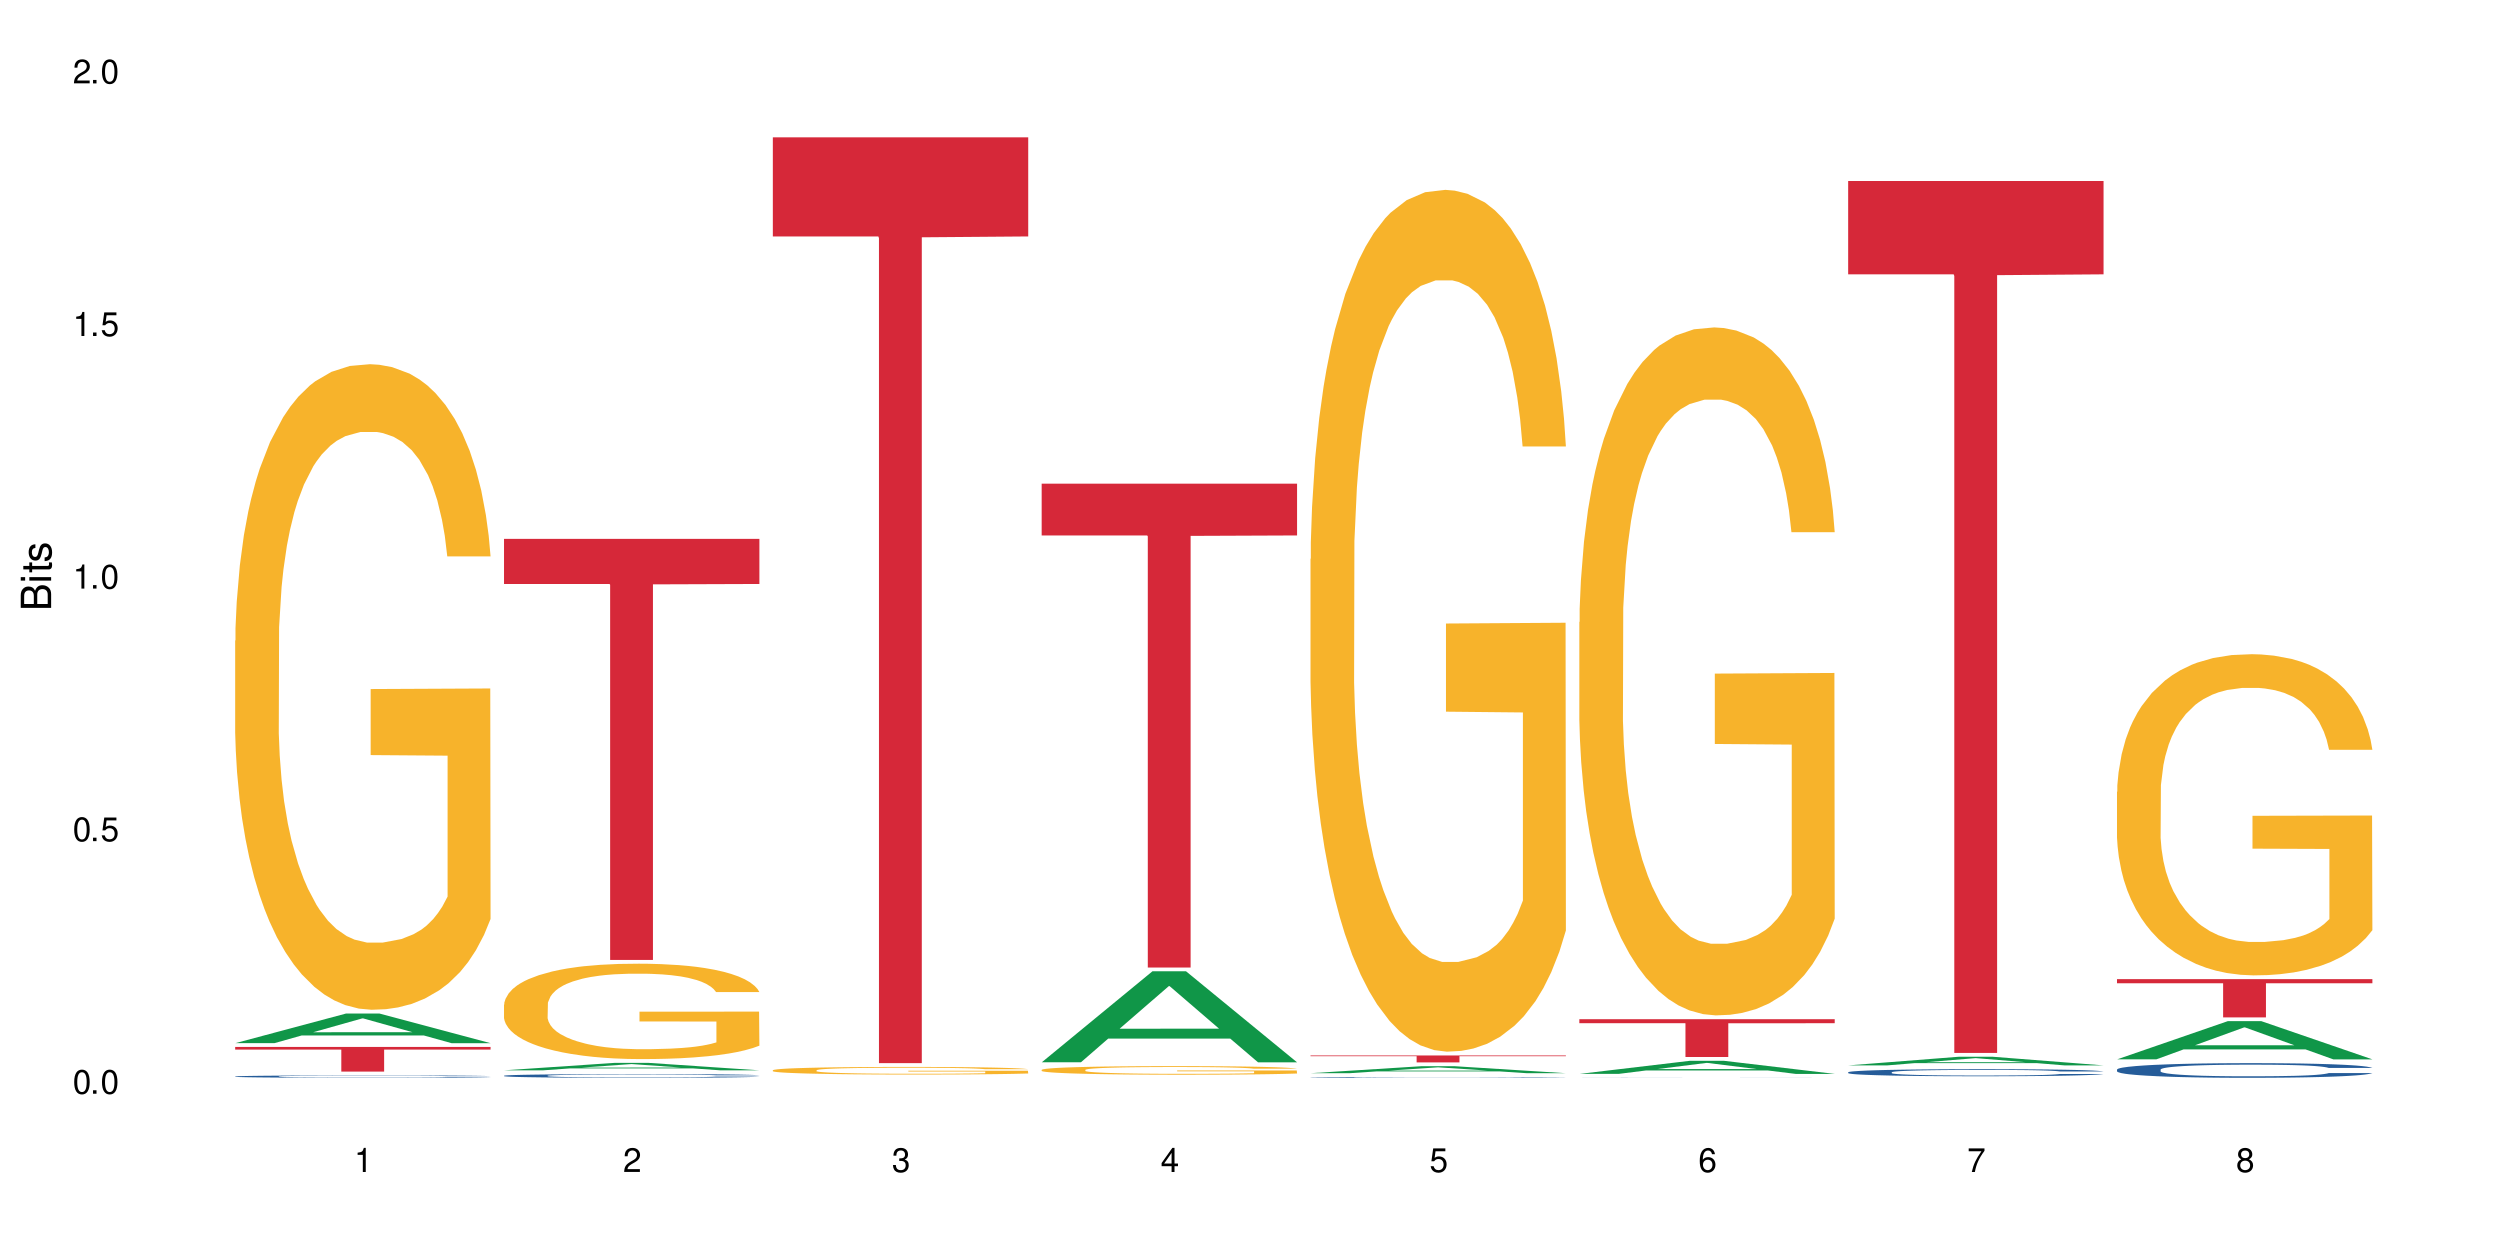 <?xml version="1.0" encoding="UTF-8"?>
<svg xmlns="http://www.w3.org/2000/svg" xmlns:xlink="http://www.w3.org/1999/xlink" width="720" height="360" viewBox="0 0 720 360">
<defs>
<g>
<g id="glyph-0-0">
</g>
<g id="glyph-0-1">
<path d="M 2.641 -6.938 C 2 -6.938 1.422 -6.656 1.078 -6.172 C 0.641 -5.562 0.406 -4.641 0.406 -3.359 C 0.406 -1.016 1.188 0.219 2.641 0.219 C 4.078 0.219 4.859 -1.016 4.859 -3.297 C 4.859 -4.641 4.656 -5.547 4.203 -6.172 C 3.844 -6.656 3.281 -6.938 2.641 -6.938 Z M 2.641 -6.188 C 3.547 -6.188 4 -5.25 4 -3.375 C 4 -1.406 3.562 -0.484 2.625 -0.484 C 1.734 -0.484 1.281 -1.438 1.281 -3.344 C 1.281 -5.25 1.734 -6.188 2.641 -6.188 Z M 2.641 -6.188 "/>
</g>
<g id="glyph-0-2">
<path d="M 1.828 -1 L 0.828 -1 L 0.828 0 L 1.828 0 Z M 1.828 -1 "/>
</g>
<g id="glyph-0-3">
<path d="M 4.562 -6.797 L 1.062 -6.797 L 0.547 -3.094 L 1.328 -3.094 C 1.719 -3.562 2.047 -3.734 2.578 -3.734 C 3.484 -3.734 4.062 -3.109 4.062 -2.094 C 4.062 -1.125 3.484 -0.531 2.578 -0.531 C 1.828 -0.531 1.375 -0.906 1.188 -1.672 L 0.328 -1.672 C 0.453 -1.109 0.547 -0.844 0.75 -0.594 C 1.125 -0.078 1.828 0.219 2.594 0.219 C 3.969 0.219 4.922 -0.781 4.922 -2.219 C 4.922 -3.562 4.031 -4.484 2.719 -4.484 C 2.25 -4.484 1.859 -4.359 1.469 -4.062 L 1.734 -5.969 L 4.562 -5.969 Z M 4.562 -6.797 "/>
</g>
<g id="glyph-0-4">
<path d="M 2.484 -4.938 L 2.484 0 L 3.328 0 L 3.328 -6.938 L 2.766 -6.938 C 2.469 -5.875 2.281 -5.734 0.984 -5.562 L 0.984 -4.938 Z M 2.484 -4.938 "/>
</g>
<g id="glyph-0-5">
<path d="M 4.859 -0.828 L 1.281 -0.828 C 1.359 -1.406 1.672 -1.781 2.5 -2.281 L 3.469 -2.828 C 4.406 -3.344 4.906 -4.062 4.906 -4.906 C 4.906 -5.484 4.672 -6.031 4.266 -6.406 C 3.859 -6.766 3.375 -6.938 2.719 -6.938 C 1.859 -6.938 1.219 -6.625 0.844 -6.031 C 0.609 -5.672 0.5 -5.234 0.484 -4.531 L 1.328 -4.531 C 1.359 -5.016 1.406 -5.281 1.531 -5.516 C 1.75 -5.938 2.188 -6.203 2.703 -6.203 C 3.469 -6.203 4.031 -5.641 4.031 -4.891 C 4.031 -4.344 3.719 -3.859 3.125 -3.516 L 2.234 -3 C 0.812 -2.172 0.406 -1.531 0.328 -0.016 L 4.859 -0.016 Z M 4.859 -0.828 "/>
</g>
<g id="glyph-0-6">
<path d="M 2.125 -3.188 L 2.578 -3.188 C 3.5 -3.188 3.984 -2.766 3.984 -1.922 C 3.984 -1.062 3.469 -0.531 2.594 -0.531 C 1.656 -0.531 1.203 -1 1.156 -2.016 L 0.312 -2.016 C 0.344 -1.453 0.438 -1.094 0.609 -0.781 C 0.953 -0.109 1.625 0.219 2.547 0.219 C 3.953 0.219 4.859 -0.625 4.859 -1.938 C 4.859 -2.828 4.516 -3.297 3.703 -3.594 C 4.344 -3.844 4.656 -4.328 4.656 -5.031 C 4.656 -6.219 3.875 -6.938 2.578 -6.938 C 1.203 -6.938 0.484 -6.172 0.453 -4.703 L 1.297 -4.703 C 1.312 -5.125 1.344 -5.359 1.453 -5.578 C 1.641 -5.969 2.062 -6.203 2.594 -6.203 C 3.344 -6.203 3.797 -5.75 3.797 -5 C 3.797 -4.516 3.609 -4.219 3.25 -4.047 C 3.016 -3.953 2.703 -3.922 2.125 -3.906 Z M 2.125 -3.188 "/>
</g>
<g id="glyph-0-7">
<path d="M 3.141 -1.672 L 3.141 0 L 3.984 0 L 3.984 -1.672 L 4.984 -1.672 L 4.984 -2.438 L 3.984 -2.438 L 3.984 -6.938 L 3.359 -6.938 L 0.266 -2.578 L 0.266 -1.672 Z M 3.141 -2.438 L 1 -2.438 L 3.141 -5.5 Z M 3.141 -2.438 "/>
</g>
<g id="glyph-0-8">
<path d="M 4.781 -5.125 C 4.609 -6.266 3.891 -6.938 2.844 -6.938 C 2.094 -6.938 1.422 -6.578 1.031 -5.953 C 0.594 -5.266 0.406 -4.422 0.406 -3.172 C 0.406 -2 0.578 -1.25 0.984 -0.641 C 1.359 -0.078 1.953 0.219 2.703 0.219 C 3.984 0.219 4.922 -0.75 4.922 -2.094 C 4.922 -3.375 4.062 -4.281 2.844 -4.281 C 2.172 -4.281 1.641 -4.031 1.281 -3.516 C 1.281 -5.234 1.828 -6.188 2.797 -6.188 C 3.391 -6.188 3.797 -5.797 3.938 -5.125 Z M 2.734 -3.531 C 3.547 -3.531 4.062 -2.953 4.062 -2.031 C 4.062 -1.156 3.484 -0.531 2.703 -0.531 C 1.922 -0.531 1.328 -1.188 1.328 -2.078 C 1.328 -2.938 1.906 -3.531 2.734 -3.531 Z M 2.734 -3.531 "/>
</g>
<g id="glyph-0-9">
<path d="M 4.984 -6.797 L 0.438 -6.797 L 0.438 -5.969 L 4.109 -5.969 C 2.5 -3.656 1.828 -2.234 1.328 0 L 2.219 0 C 2.594 -2.172 3.453 -4.047 4.984 -6.094 Z M 4.984 -6.797 "/>
</g>
<g id="glyph-0-10">
<path d="M 3.75 -3.656 C 4.469 -4.094 4.688 -4.438 4.688 -5.078 C 4.688 -6.172 3.844 -6.938 2.641 -6.938 C 1.438 -6.938 0.594 -6.172 0.594 -5.094 C 0.594 -4.438 0.812 -4.094 1.516 -3.656 C 0.734 -3.266 0.359 -2.703 0.359 -1.922 C 0.359 -0.656 1.281 0.219 2.641 0.219 C 3.984 0.219 4.922 -0.656 4.922 -1.922 C 4.922 -2.703 4.531 -3.266 3.75 -3.656 Z M 2.641 -6.188 C 3.359 -6.188 3.812 -5.75 3.812 -5.062 C 3.812 -4.406 3.344 -3.984 2.641 -3.984 C 1.922 -3.984 1.453 -4.406 1.453 -5.078 C 1.453 -5.75 1.922 -6.188 2.641 -6.188 Z M 2.641 -3.266 C 3.484 -3.266 4.062 -2.719 4.062 -1.906 C 4.062 -1.078 3.484 -0.531 2.625 -0.531 C 1.797 -0.531 1.219 -1.094 1.219 -1.906 C 1.219 -2.719 1.781 -3.266 2.641 -3.266 Z M 2.641 -3.266 "/>
</g>
<g id="glyph-1-0">
</g>
<g id="glyph-1-1">
<path d="M 0 -0.953 L 0 -4.891 C 0 -5.719 -0.234 -6.344 -0.734 -6.797 C -1.188 -7.234 -1.812 -7.469 -2.5 -7.469 C -3.547 -7.469 -4.188 -7 -4.625 -5.875 C -4.984 -6.688 -5.625 -7.094 -6.531 -7.094 C -7.172 -7.094 -7.734 -6.859 -8.141 -6.391 C -8.562 -5.922 -8.75 -5.344 -8.75 -4.5 L -8.75 -0.953 Z M -4.984 -2.062 L -7.766 -2.062 L -7.766 -4.219 C -7.766 -4.844 -7.688 -5.203 -7.453 -5.5 C -7.219 -5.812 -6.859 -5.969 -6.375 -5.969 C -5.891 -5.969 -5.531 -5.812 -5.297 -5.5 C -5.062 -5.203 -4.984 -4.844 -4.984 -4.219 Z M -0.984 -2.062 L -4 -2.062 L -4 -4.781 C -4 -5.766 -3.438 -6.359 -2.484 -6.359 C -1.547 -6.359 -0.984 -5.766 -0.984 -4.781 Z M -0.984 -2.062 "/>
</g>
<g id="glyph-1-2">
<path d="M -6.281 -1.797 L -6.281 -0.797 L 0 -0.797 L 0 -1.797 Z M -8.75 -1.797 L -8.75 -0.797 L -7.484 -0.797 L -7.484 -1.797 Z M -8.75 -1.797 "/>
</g>
<g id="glyph-1-3">
<path d="M -6.281 -3.047 L -6.281 -2.016 L -8.016 -2.016 L -8.016 -1.016 L -6.281 -1.016 L -6.281 -0.172 L -5.469 -0.172 L -5.469 -1.016 L -0.719 -1.016 C -0.078 -1.016 0.281 -1.453 0.281 -2.234 C 0.281 -2.5 0.25 -2.719 0.188 -3.047 L -0.641 -3.047 C -0.609 -2.906 -0.594 -2.766 -0.594 -2.562 C -0.594 -2.141 -0.719 -2.016 -1.156 -2.016 L -5.469 -2.016 L -5.469 -3.047 Z M -6.281 -3.047 "/>
</g>
<g id="glyph-1-4">
<path d="M -4.531 -5.25 C -5.766 -5.25 -6.469 -4.422 -6.469 -2.969 C -6.469 -1.516 -5.719 -0.562 -4.547 -0.562 C -3.562 -0.562 -3.094 -1.062 -2.734 -2.562 L -2.516 -3.484 C -2.344 -4.188 -2.094 -4.469 -1.641 -4.469 C -1.047 -4.469 -0.641 -3.875 -0.641 -3 C -0.641 -2.453 -0.797 -2 -1.062 -1.75 C -1.25 -1.594 -1.422 -1.531 -1.875 -1.469 L -1.875 -0.406 C -0.422 -0.453 0.281 -1.266 0.281 -2.922 C 0.281 -4.5 -0.5 -5.516 -1.719 -5.516 C -2.656 -5.516 -3.172 -4.984 -3.469 -3.734 L -3.703 -2.766 C -3.891 -1.953 -4.156 -1.609 -4.594 -1.609 C -5.188 -1.609 -5.547 -2.125 -5.547 -2.938 C -5.547 -3.75 -5.203 -4.172 -4.531 -4.203 Z M -4.531 -5.25 "/>
</g>
</g>
</defs>
<rect x="-72" y="-36" width="864" height="432" fill="rgb(100%, 100%, 100%)" fill-opacity="1"/>
<path fill-rule="nonzero" fill="rgb(6.275%, 58.824%, 28.235%)" fill-opacity="1" d="M 67.73 300.426 L 67.809 300.418 L 99.637 291.902 L 109.301 291.902 L 141.281 300.434 L 130.047 300.434 L 122.031 298.207 L 86.906 298.207 L 79.047 300.426 L 67.73 300.426 L 90.285 297.285 L 118.809 297.277 L 104.586 293.297 L 104.43 293.289 L 104.27 293.312 L 90.207 297.277 L 90.285 297.285 Z M 67.73 300.426 "/>
<path fill-rule="nonzero" fill="rgb(14.51%, 36.078%, 60%)" fill-opacity="1" d="M 67.73 310.016 L 67.82 310.016 L 67.82 310 L 68.09 309.977 L 68.719 309.945 L 69.344 309.926 L 70.961 309.887 L 73.203 309.852 L 75.535 309.824 L 77.238 309.809 L 78.766 309.797 L 82.262 309.773 L 84.504 309.758 L 86.926 309.75 L 89.887 309.738 L 92.039 309.73 L 96.883 309.723 L 100.469 309.719 L 103.25 309.715 L 109.262 309.715 L 112.848 309.719 L 115.449 309.723 L 118.32 309.727 L 120.742 309.73 L 124.957 309.746 L 128.727 309.762 L 130.43 309.773 L 133.121 309.793 L 135.184 309.812 L 136.617 309.828 L 138.234 309.852 L 139.668 309.879 L 140.746 309.914 L 141.281 309.941 L 128.727 309.941 L 128.098 309.914 L 127.379 309.895 L 126.035 309.871 L 124.688 309.852 L 122.805 309.832 L 121.102 309.82 L 118.77 309.809 L 116.707 309.801 L 114.555 309.797 L 112.488 309.793 L 108.543 309.789 L 102.266 309.789 L 98.766 309.793 L 96.883 309.797 L 94.191 309.809 L 92.309 309.816 L 90.066 309.828 L 88.539 309.84 L 86.656 309.855 L 85.312 309.871 L 83.785 309.891 L 82.891 309.906 L 82.082 309.926 L 81.363 309.945 L 80.828 309.969 L 80.469 309.992 L 80.289 310.016 L 80.289 310.113 L 80.469 310.133 L 80.918 310.16 L 82.082 310.199 L 83.785 310.234 L 85.762 310.262 L 87.645 310.277 L 88.719 310.289 L 90.156 310.297 L 92.398 310.312 L 95.629 310.324 L 97.512 310.328 L 100.383 310.332 L 103.34 310.336 L 107.289 310.336 L 110.785 310.332 L 113.117 310.332 L 115.539 310.324 L 118.859 310.316 L 120.922 310.305 L 122.715 310.293 L 124.062 310.281 L 124.957 310.27 L 126.305 310.25 L 127.379 310.23 L 128.188 310.207 L 128.727 310.184 L 141.281 310.184 L 140.746 310.211 L 139.938 310.234 L 139.129 310.254 L 137.875 310.277 L 136.441 310.297 L 134.375 310.316 L 132.672 310.332 L 130.43 310.348 L 128.367 310.359 L 126.125 310.371 L 122.805 310.383 L 120.652 310.391 L 118.32 310.395 L 115.539 310.402 L 112.043 310.406 L 108.273 310.406 L 104.777 310.41 L 101.008 310.406 L 98.227 310.406 L 94.551 310.398 L 89.977 310.387 L 86.656 310.375 L 84.055 310.363 L 81.812 310.352 L 79.301 310.332 L 76.074 310.305 L 74.098 310.285 L 72.754 310.266 L 71.23 310.242 L 70.152 310.219 L 68.898 310.184 L 68 310.141 L 67.73 310.105 Z M 67.73 310.016 "/>
<path fill-rule="nonzero" fill="rgb(96.863%, 70.196%, 16.863%)" fill-opacity="1" d="M 67.73 184.523 L 67.82 184.352 L 67.82 180.957 L 68.18 173.316 L 69.078 162.789 L 70.242 154.129 L 71.5 147.336 L 72.305 143.773 L 73.652 138.68 L 74.816 134.941 L 77.777 127.301 L 81.543 120.168 L 83.609 117.113 L 85.941 114.227 L 89.258 111 L 90.785 109.812 L 95.449 107.094 L 100.738 105.398 L 106.57 104.887 L 109.262 105.059 L 112.938 105.738 L 117.961 107.605 L 120.832 109.305 L 123.074 111 L 125.406 113.207 L 128.277 116.605 L 130.969 120.68 L 133.121 124.754 L 135.273 129.848 L 137.066 135.281 L 138.594 141.227 L 139.938 148.355 L 140.746 154.301 L 141.281 160.242 L 128.816 160.242 L 128.098 154.301 L 127.289 149.715 L 125.945 144.109 L 124.598 140.035 L 123.254 136.809 L 120.742 132.395 L 118.59 129.68 L 115.898 127.301 L 113.297 125.773 L 110.336 124.754 L 108.543 124.414 L 103.789 124.414 L 99.484 125.602 L 96.973 126.961 L 95.18 128.32 L 92.668 130.867 L 91.141 132.906 L 90.246 134.262 L 87.555 139.527 L 85.762 144.281 L 84.773 147.508 L 83.52 152.602 L 82.621 157.188 L 81.633 163.977 L 81.098 169.07 L 80.379 180.617 L 80.289 211.18 L 80.559 217.633 L 81.098 224.594 L 81.812 230.707 L 82.891 237.16 L 83.965 242.086 L 85.852 248.707 L 87.465 253.121 L 88.719 256.008 L 91.141 260.594 L 92.129 262.121 L 94.461 265.176 L 96.883 267.555 L 99.844 269.59 L 102.086 270.609 L 105.672 271.461 L 110.246 271.461 L 115.629 270.441 L 119.039 269.082 L 121.371 267.723 L 122.895 266.535 L 124.777 264.668 L 126.125 262.969 L 127.379 261.102 L 128.906 258.215 L 128.906 217.633 L 106.75 217.465 L 106.75 198.445 L 141.195 198.277 L 141.281 264.668 L 139.398 269.254 L 137.066 273.668 L 134.824 277.062 L 132.492 279.949 L 129.176 283.176 L 126.484 285.215 L 122.355 287.59 L 118.59 289.117 L 114.645 290.137 L 111.145 290.648 L 107.02 290.816 L 103.34 290.477 L 99.395 289.457 L 96.254 288.102 L 93.383 286.402 L 90.516 284.195 L 86.926 280.629 L 84.594 277.742 L 82.172 274.176 L 79.75 269.93 L 77.598 265.348 L 76.164 261.781 L 74.727 257.707 L 73.203 252.613 L 71.766 246.84 L 70.691 241.574 L 69.703 235.633 L 68.988 230.027 L 68.27 222.387 L 67.91 216.273 L 67.73 211.012 Z M 67.73 184.523 "/>
<path fill-rule="nonzero" fill="rgb(83.922%, 15.686%, 22.353%)" fill-opacity="1" d="M 67.73 301.523 L 141.281 301.523 L 141.281 302.281 L 110.629 302.289 L 110.629 308.629 L 98.297 308.629 L 98.297 302.297 L 98.117 302.281 L 67.73 302.281 Z M 67.73 301.523 "/>
<path fill-rule="nonzero" fill="rgb(6.275%, 58.824%, 28.235%)" fill-opacity="1" d="M 145.156 308.25 L 145.234 308.25 L 177.059 306.105 L 186.723 306.105 L 218.707 308.254 L 207.469 308.254 L 199.453 307.691 L 164.328 307.691 L 156.469 308.25 L 145.156 308.25 L 167.707 307.461 L 196.23 307.457 L 182.008 306.457 L 181.852 306.457 L 181.695 306.461 L 167.629 307.457 L 167.707 307.461 Z M 145.156 308.25 "/>
<path fill-rule="nonzero" fill="rgb(14.51%, 36.078%, 60%)" fill-opacity="1" d="M 145.156 309.805 L 145.242 309.805 L 145.242 309.781 L 145.512 309.742 L 146.141 309.695 L 146.77 309.664 L 148.383 309.605 L 150.625 309.551 L 152.957 309.508 L 154.664 309.484 L 156.188 309.465 L 159.684 309.426 L 161.93 309.41 L 164.352 309.391 L 167.309 309.375 L 169.461 309.367 L 174.305 309.352 L 177.895 309.344 L 180.676 309.34 L 186.684 309.34 L 190.273 309.344 L 192.875 309.348 L 195.742 309.355 L 198.164 309.367 L 202.383 309.387 L 206.148 309.414 L 207.852 309.43 L 210.543 309.461 L 212.605 309.488 L 214.043 309.516 L 215.656 309.551 L 217.094 309.594 L 218.168 309.645 L 218.707 309.688 L 206.148 309.688 L 205.52 309.648 L 204.805 309.617 L 203.457 309.578 L 202.113 309.551 L 200.23 309.52 L 198.523 309.504 L 196.191 309.484 L 194.129 309.473 L 191.977 309.465 L 189.914 309.457 L 185.969 309.453 L 179.688 309.453 L 176.191 309.461 L 174.305 309.469 L 171.613 309.48 L 169.73 309.496 L 167.488 309.516 L 165.965 309.531 L 164.082 309.555 L 162.734 309.578 L 161.211 309.609 L 160.312 309.637 L 159.508 309.664 L 158.789 309.695 L 158.25 309.73 L 157.891 309.766 L 157.711 309.801 L 157.711 309.953 L 157.891 309.988 L 158.34 310.027 L 159.508 310.086 L 161.211 310.141 L 163.184 310.18 L 165.066 310.211 L 166.145 310.223 L 167.578 310.238 L 169.82 310.258 L 173.051 310.277 L 174.934 310.285 L 177.805 310.293 L 180.766 310.297 L 184.711 310.297 L 188.211 310.293 L 190.543 310.289 L 192.965 310.281 L 196.281 310.266 L 198.344 310.25 L 200.141 310.23 L 201.484 310.211 L 202.383 310.195 L 203.727 310.164 L 204.805 310.133 L 205.609 310.098 L 206.148 310.066 L 218.707 310.066 L 218.168 310.105 L 217.359 310.141 L 216.555 310.172 L 215.297 310.203 L 213.863 310.234 L 211.801 310.27 L 210.094 310.293 L 207.852 310.316 L 205.789 310.336 L 203.547 310.352 L 200.23 310.371 L 198.074 310.379 L 195.742 310.391 L 192.965 310.398 L 189.465 310.402 L 185.699 310.406 L 182.199 310.41 L 178.434 310.406 L 175.652 310.402 L 171.973 310.395 L 167.398 310.375 L 164.082 310.359 L 161.48 310.34 L 159.238 310.32 L 156.727 310.293 L 153.496 310.25 L 151.523 310.219 L 150.176 310.191 L 148.652 310.152 L 147.574 310.117 L 146.32 310.062 L 145.422 309.992 L 145.156 309.941 Z M 145.156 309.805 "/>
<path fill-rule="nonzero" fill="rgb(96.863%, 70.196%, 16.863%)" fill-opacity="1" d="M 145.156 289.312 L 145.242 289.285 L 145.242 288.785 L 145.602 287.656 L 146.5 286.098 L 147.664 284.82 L 148.922 283.816 L 149.73 283.289 L 151.074 282.535 L 152.242 281.984 L 155.199 280.855 L 158.969 279.801 L 161.031 279.352 L 163.363 278.922 L 166.684 278.445 L 168.207 278.27 L 172.871 277.871 L 178.164 277.617 L 183.992 277.543 L 186.684 277.566 L 190.363 277.668 L 195.387 277.945 L 198.254 278.195 L 200.496 278.445 L 202.828 278.773 L 205.699 279.273 L 208.391 279.875 L 210.543 280.48 L 212.695 281.23 L 214.492 282.035 L 216.016 282.914 L 217.359 283.965 L 218.168 284.844 L 218.707 285.723 L 206.238 285.723 L 205.52 284.844 L 204.715 284.168 L 203.367 283.34 L 202.023 282.738 L 200.676 282.262 L 198.164 281.609 L 196.012 281.207 L 193.32 280.855 L 190.723 280.629 L 187.762 280.48 L 185.969 280.43 L 181.211 280.43 L 176.906 280.605 L 174.395 280.805 L 172.602 281.008 L 170.09 281.383 L 168.566 281.684 L 167.668 281.883 L 164.977 282.66 L 163.184 283.363 L 162.195 283.84 L 160.941 284.594 L 160.043 285.273 L 159.059 286.273 L 158.52 287.027 L 157.801 288.734 L 157.711 293.25 L 157.98 294.203 L 158.52 295.234 L 159.238 296.137 L 160.312 297.09 L 161.391 297.816 L 163.273 298.797 L 164.887 299.449 L 166.145 299.875 L 168.566 300.551 L 169.551 300.777 L 171.883 301.23 L 174.305 301.582 L 177.266 301.883 L 179.508 302.031 L 183.098 302.16 L 187.672 302.16 L 193.055 302.008 L 196.461 301.809 L 198.793 301.605 L 200.32 301.43 L 202.203 301.156 L 203.547 300.902 L 204.805 300.629 L 206.328 300.203 L 206.328 294.203 L 184.172 294.18 L 184.172 291.367 L 218.617 291.344 L 218.707 301.156 L 216.824 301.832 L 214.492 302.484 L 212.25 302.988 L 209.918 303.414 L 206.598 303.891 L 203.906 304.191 L 199.781 304.543 L 196.012 304.77 L 192.066 304.918 L 188.566 304.992 L 184.441 305.02 L 180.766 304.969 L 176.816 304.82 L 173.68 304.617 L 170.809 304.367 L 167.938 304.039 L 164.352 303.512 L 162.016 303.086 L 159.594 302.559 L 157.172 301.934 L 155.02 301.254 L 153.586 300.727 L 152.152 300.125 L 150.625 299.375 L 149.191 298.52 L 148.113 297.742 L 147.129 296.863 L 146.41 296.035 L 145.691 294.906 L 145.332 294.004 L 145.156 293.227 Z M 145.156 289.312 "/>
<path fill-rule="nonzero" fill="rgb(83.922%, 15.686%, 22.353%)" fill-opacity="1" d="M 145.156 155.203 L 218.707 155.203 L 218.707 168.184 L 188.051 168.297 L 188.051 276.457 L 175.719 276.457 L 175.719 168.41 L 175.539 168.184 L 145.156 168.184 Z M 145.156 155.203 "/>
<path fill-rule="nonzero" fill="rgb(96.863%, 70.196%, 16.863%)" fill-opacity="1" d="M 222.578 308.215 L 222.668 308.215 L 222.668 308.176 L 223.027 308.086 L 223.922 307.961 L 225.09 307.859 L 226.344 307.777 L 227.152 307.734 L 228.496 307.676 L 229.664 307.633 L 232.625 307.543 L 236.391 307.457 L 238.453 307.422 L 240.785 307.387 L 244.105 307.348 L 245.629 307.336 L 250.293 307.301 L 255.586 307.281 L 261.418 307.277 L 264.109 307.277 L 267.785 307.285 L 272.809 307.309 L 275.68 307.328 L 277.922 307.348 L 280.254 307.375 L 283.125 307.414 L 285.816 307.461 L 287.969 307.512 L 290.121 307.57 L 291.914 307.637 L 293.438 307.707 L 294.785 307.789 L 295.59 307.859 L 296.129 307.93 L 283.66 307.93 L 282.945 307.859 L 282.137 307.805 L 280.793 307.738 L 279.445 307.691 L 278.102 307.652 L 275.59 307.602 L 273.438 307.57 L 270.746 307.543 L 268.145 307.523 L 265.184 307.512 L 263.391 307.508 L 258.637 307.508 L 254.332 307.52 L 251.82 307.535 L 250.023 307.555 L 247.512 307.582 L 245.988 307.605 L 245.094 307.625 L 242.402 307.684 L 240.605 307.742 L 239.621 307.781 L 238.363 307.84 L 237.469 307.895 L 236.48 307.973 L 235.941 308.035 L 235.227 308.172 L 235.137 308.531 L 235.406 308.605 L 235.941 308.688 L 236.66 308.762 L 237.738 308.836 L 238.812 308.895 L 240.695 308.973 L 242.312 309.027 L 243.566 309.059 L 245.988 309.113 L 246.977 309.133 L 249.309 309.168 L 251.73 309.195 L 254.691 309.219 L 256.934 309.23 L 260.52 309.242 L 265.094 309.242 L 270.477 309.23 L 273.887 309.215 L 276.219 309.199 L 277.742 309.184 L 279.625 309.164 L 280.973 309.141 L 282.227 309.121 L 283.75 309.086 L 283.75 308.605 L 261.598 308.605 L 261.598 308.379 L 296.039 308.379 L 296.129 309.164 L 294.246 309.215 L 291.914 309.27 L 289.672 309.309 L 287.34 309.344 L 284.02 309.379 L 281.328 309.406 L 277.203 309.434 L 273.438 309.449 L 269.488 309.461 L 265.992 309.469 L 261.867 309.473 L 258.188 309.469 L 254.242 309.453 L 251.102 309.438 L 248.23 309.418 L 245.359 309.395 L 241.773 309.352 L 239.441 309.316 L 237.02 309.273 L 234.598 309.223 L 232.445 309.172 L 231.008 309.129 L 229.574 309.078 L 228.051 309.02 L 226.613 308.953 L 225.539 308.891 L 224.551 308.82 L 223.832 308.754 L 223.117 308.664 L 222.758 308.59 L 222.578 308.527 Z M 222.578 308.215 "/>
<path fill-rule="nonzero" fill="rgb(83.922%, 15.686%, 22.353%)" fill-opacity="1" d="M 222.578 39.551 L 296.129 39.551 L 296.129 68.094 L 265.477 68.344 L 265.477 306.188 L 253.141 306.188 L 253.141 68.594 L 252.965 68.094 L 222.578 68.094 Z M 222.578 39.551 "/>
<path fill-rule="nonzero" fill="rgb(6.275%, 58.824%, 28.235%)" fill-opacity="1" d="M 300 305.93 L 300.078 305.906 L 331.906 279.727 L 341.57 279.727 L 373.555 305.953 L 362.316 305.953 L 354.301 299.109 L 319.176 299.109 L 311.316 305.93 L 300 305.93 L 322.555 296.277 L 351.078 296.25 L 336.855 284.012 L 336.699 283.988 L 336.543 284.062 L 322.477 296.25 L 322.555 296.277 Z M 300 305.93 "/>
<path fill-rule="nonzero" fill="rgb(96.863%, 70.196%, 16.863%)" fill-opacity="1" d="M 300 308.102 L 300.09 308.102 L 300.09 308.055 L 300.449 307.953 L 301.348 307.812 L 302.512 307.699 L 303.77 307.609 L 304.574 307.559 L 305.922 307.492 L 307.086 307.441 L 310.047 307.34 L 313.816 307.246 L 315.879 307.207 L 318.211 307.168 L 321.527 307.125 L 323.055 307.109 L 327.719 307.07 L 333.012 307.051 L 338.84 307.043 L 341.531 307.047 L 345.207 307.055 L 350.23 307.078 L 353.102 307.102 L 355.344 307.125 L 357.676 307.152 L 360.547 307.199 L 363.238 307.254 L 365.391 307.309 L 367.543 307.375 L 369.336 307.449 L 370.863 307.527 L 372.207 307.621 L 373.016 307.699 L 373.555 307.781 L 361.086 307.781 L 360.367 307.699 L 359.559 307.641 L 358.215 307.566 L 356.871 307.512 L 355.523 307.469 L 353.012 307.41 L 350.859 307.371 L 348.168 307.34 L 345.566 307.32 L 342.609 307.309 L 340.812 307.301 L 336.059 307.301 L 331.754 307.32 L 329.242 307.336 L 327.449 307.355 L 324.938 307.387 L 323.414 307.414 L 322.516 307.434 L 319.824 307.504 L 318.031 307.566 L 317.043 307.609 L 315.789 307.68 L 314.891 307.738 L 313.902 307.828 L 313.367 307.898 L 312.648 308.051 L 312.559 308.457 L 312.828 308.543 L 313.367 308.637 L 314.082 308.719 L 315.16 308.805 L 316.234 308.867 L 318.121 308.957 L 319.734 309.016 L 320.992 309.055 L 323.414 309.117 L 324.398 309.137 L 326.73 309.176 L 329.152 309.207 L 332.113 309.234 L 334.355 309.25 L 337.941 309.262 L 342.52 309.262 L 347.898 309.246 L 351.309 309.227 L 353.641 309.211 L 355.164 309.195 L 357.047 309.168 L 358.395 309.148 L 359.648 309.121 L 361.176 309.082 L 361.176 308.543 L 339.02 308.543 L 339.02 308.289 L 373.465 308.285 L 373.555 309.168 L 371.668 309.23 L 369.336 309.289 L 367.094 309.336 L 364.762 309.375 L 361.445 309.418 L 358.754 309.441 L 354.629 309.477 L 350.859 309.496 L 346.914 309.508 L 343.414 309.516 L 339.289 309.52 L 335.609 309.512 L 331.664 309.5 L 328.523 309.48 L 325.656 309.461 L 322.785 309.43 L 319.195 309.383 L 316.863 309.344 L 314.441 309.297 L 312.02 309.238 L 309.867 309.18 L 308.434 309.133 L 306.996 309.078 L 305.473 309.008 L 304.039 308.934 L 302.961 308.863 L 301.973 308.781 L 301.258 308.707 L 300.539 308.605 L 300.18 308.527 L 300 308.457 Z M 300 308.102 "/>
<path fill-rule="nonzero" fill="rgb(83.922%, 15.686%, 22.353%)" fill-opacity="1" d="M 300 139.289 L 373.555 139.289 L 373.555 154.207 L 342.898 154.336 L 342.898 278.641 L 330.566 278.641 L 330.566 154.469 L 330.387 154.207 L 300 154.207 Z M 300 139.289 "/>
<path fill-rule="nonzero" fill="rgb(6.275%, 58.824%, 28.235%)" fill-opacity="1" d="M 377.426 309.078 L 377.504 309.078 L 409.328 307.07 L 418.992 307.07 L 450.977 309.082 L 439.738 309.082 L 431.723 308.555 L 396.598 308.555 L 388.738 309.078 L 377.426 309.078 L 399.977 308.336 L 428.504 308.336 L 414.277 307.398 L 414.121 307.395 L 413.965 307.402 L 399.898 308.336 L 399.977 308.336 Z M 377.426 309.078 "/>
<path fill-rule="nonzero" fill="rgb(14.51%, 36.078%, 60%)" fill-opacity="1" d="M 377.426 310.273 L 377.516 310.273 L 377.516 310.266 L 377.781 310.258 L 379.039 310.242 L 380.652 310.227 L 382.895 310.215 L 385.227 310.207 L 386.934 310.199 L 388.457 310.195 L 391.957 310.188 L 394.199 310.184 L 396.621 310.18 L 399.578 310.176 L 401.734 310.172 L 406.574 310.172 L 410.164 310.168 L 422.543 310.168 L 425.145 310.172 L 430.438 310.172 L 434.652 310.18 L 438.418 310.184 L 440.125 310.188 L 442.812 310.195 L 444.879 310.203 L 446.312 310.207 L 447.926 310.215 L 449.363 310.227 L 450.438 310.238 L 450.977 310.246 L 438.418 310.246 L 437.789 310.238 L 437.074 310.23 L 435.727 310.223 L 434.383 310.215 L 432.5 310.207 L 430.793 310.203 L 428.461 310.199 L 426.398 310.199 L 424.246 310.195 L 422.184 310.195 L 418.238 310.191 L 413.664 310.191 L 411.957 310.195 L 406.574 310.195 L 403.887 310.199 L 402 310.203 L 399.758 310.207 L 398.234 310.211 L 396.352 310.215 L 395.004 310.223 L 393.48 310.23 L 392.582 310.234 L 391.777 310.242 L 391.059 310.246 L 390.52 310.254 L 390.16 310.262 L 389.98 310.273 L 389.98 310.305 L 390.16 310.312 L 390.609 310.324 L 391.777 310.336 L 393.48 310.348 L 395.453 310.355 L 397.336 310.363 L 398.414 310.367 L 399.848 310.371 L 402.09 310.375 L 405.32 310.379 L 407.203 310.379 L 410.074 310.383 L 422.812 310.383 L 425.234 310.379 L 428.551 310.375 L 430.613 310.371 L 432.41 310.367 L 433.754 310.363 L 434.652 310.359 L 435.996 310.355 L 437.074 310.348 L 437.879 310.34 L 438.418 310.332 L 450.977 310.332 L 450.438 310.34 L 449.633 310.348 L 448.824 310.355 L 447.566 310.363 L 446.133 310.371 L 444.07 310.379 L 442.367 310.383 L 440.125 310.387 L 438.059 310.391 L 435.816 310.395 L 432.5 310.398 L 430.348 310.402 L 428.016 310.402 L 425.234 310.406 L 421.734 310.406 L 417.969 310.41 L 414.469 310.41 L 410.703 310.406 L 404.242 310.406 L 399.668 310.402 L 396.352 310.398 L 393.75 310.395 L 391.508 310.387 L 388.996 310.383 L 385.766 310.371 L 383.793 310.367 L 382.449 310.359 L 380.922 310.352 L 379.848 310.344 L 378.59 310.332 L 377.695 310.316 L 377.426 310.305 Z M 377.426 310.273 "/>
<path fill-rule="nonzero" fill="rgb(96.863%, 70.196%, 16.863%)" fill-opacity="1" d="M 377.426 160.988 L 377.516 160.762 L 377.516 156.227 L 377.871 146.027 L 378.77 131.973 L 379.938 120.414 L 381.191 111.348 L 382 106.586 L 383.344 99.789 L 384.512 94.801 L 387.469 84.602 L 391.238 75.082 L 393.301 71 L 395.633 67.148 L 398.953 62.84 L 400.477 61.254 L 405.141 57.629 L 410.434 55.359 L 416.262 54.68 L 418.953 54.906 L 422.633 55.812 L 427.656 58.309 L 430.527 60.574 L 432.77 62.84 L 435.102 65.789 L 437.969 70.32 L 440.66 75.762 L 442.812 81.199 L 444.969 88 L 446.762 95.254 L 448.285 103.188 L 449.633 112.707 L 450.438 120.641 L 450.977 128.574 L 438.508 128.574 L 437.789 120.641 L 436.984 114.52 L 435.637 107.039 L 434.293 101.602 L 432.949 97.293 L 430.438 91.402 L 428.281 87.773 L 425.594 84.602 L 422.992 82.562 L 420.031 81.199 L 418.238 80.746 L 413.484 80.746 L 409.176 82.336 L 406.664 84.148 L 404.871 85.961 L 402.359 89.359 L 400.836 92.082 L 399.938 93.895 L 397.246 100.922 L 395.453 107.27 L 394.469 111.574 L 393.211 118.375 L 392.312 124.496 L 391.328 133.562 L 390.789 140.359 L 390.07 155.773 L 389.98 196.574 L 390.25 205.188 L 390.789 214.48 L 391.508 222.641 L 392.582 231.254 L 393.66 237.828 L 395.543 246.668 L 397.156 252.562 L 398.414 256.414 L 400.836 262.535 L 401.82 264.574 L 404.156 268.656 L 406.574 271.828 L 409.535 274.547 L 411.777 275.906 L 415.367 277.043 L 419.941 277.043 L 425.324 275.68 L 428.73 273.867 L 431.062 272.055 L 432.59 270.469 L 434.473 267.973 L 435.816 265.707 L 437.074 263.215 L 438.598 259.359 L 438.598 205.188 L 416.441 204.961 L 416.441 179.574 L 450.887 179.348 L 450.977 267.973 L 449.094 274.094 L 446.762 279.988 L 444.52 284.52 L 442.188 288.375 L 438.867 292.68 L 436.176 295.402 L 432.051 298.574 L 428.281 300.613 L 424.336 301.973 L 420.84 302.656 L 416.711 302.883 L 413.035 302.43 L 409.086 301.066 L 405.949 299.254 L 403.078 296.988 L 400.207 294.043 L 396.621 289.281 L 394.289 285.43 L 391.867 280.668 L 389.445 275 L 387.293 268.883 L 385.855 264.121 L 384.422 258.68 L 382.895 251.883 L 381.461 244.176 L 380.383 237.148 L 379.398 229.215 L 378.68 221.734 L 377.961 211.535 L 377.605 203.375 L 377.426 196.348 Z M 377.426 160.988 "/>
<path fill-rule="nonzero" fill="rgb(83.922%, 15.686%, 22.353%)" fill-opacity="1" d="M 377.426 303.969 L 450.977 303.969 L 450.977 304.184 L 420.324 304.188 L 420.324 305.98 L 407.988 305.98 L 407.988 304.188 L 407.809 304.184 L 377.426 304.184 Z M 377.426 303.969 "/>
<path fill-rule="nonzero" fill="rgb(6.275%, 58.824%, 28.235%)" fill-opacity="1" d="M 454.848 309.281 L 454.926 309.277 L 486.75 305.504 L 496.418 305.504 L 528.398 309.285 L 517.164 309.285 L 509.148 308.297 L 474.023 308.297 L 466.164 309.281 L 454.848 309.281 L 477.402 307.891 L 505.926 307.887 L 491.703 306.121 L 491.547 306.117 L 491.387 306.129 L 477.32 307.887 L 477.402 307.891 Z M 454.848 309.281 "/>
<path fill-rule="nonzero" fill="rgb(14.51%, 36.078%, 60%)" fill-opacity="1" d="M 454.848 310.387 L 455.207 310.387 L 455.836 310.383 L 458.078 310.383 L 460.32 310.379 L 465.879 310.379 L 469.379 310.375 L 484 310.375 L 487.586 310.371 L 499.965 310.371 L 502.566 310.375 L 520.238 310.375 L 522.301 310.379 L 525.352 310.379 L 526.785 310.383 L 528.398 310.383 L 514.496 310.383 L 513.152 310.379 L 501.672 310.379 L 499.605 310.375 L 485.883 310.375 L 484 310.379 L 472.43 310.379 L 470.902 310.383 L 468.48 310.383 L 467.945 310.387 L 467.406 310.387 L 467.406 310.395 L 468.035 310.395 L 469.199 310.398 L 470.902 310.398 L 472.879 310.402 L 482.742 310.402 L 484.629 310.406 L 500.234 310.406 L 502.656 310.402 L 513.422 310.402 L 514.496 310.398 L 528.398 310.398 L 527.055 310.398 L 526.246 310.402 L 521.492 310.402 L 519.789 310.406 L 502.656 310.406 L 499.16 310.41 L 485.344 310.41 L 481.668 310.406 L 466.418 310.406 L 463.191 310.402 L 459.871 310.402 L 458.348 310.398 L 456.016 310.398 L 455.117 310.395 L 454.848 310.395 Z M 454.848 310.387 "/>
<path fill-rule="nonzero" fill="rgb(96.863%, 70.196%, 16.863%)" fill-opacity="1" d="M 454.848 179.156 L 454.938 178.977 L 454.938 175.355 L 455.297 167.215 L 456.191 155.996 L 457.359 146.766 L 458.613 139.527 L 459.422 135.73 L 460.77 130.301 L 461.934 126.32 L 464.895 118.176 L 468.66 110.578 L 470.723 107.32 L 473.055 104.242 L 476.375 100.805 L 477.898 99.539 L 482.562 96.645 L 487.855 94.836 L 493.688 94.293 L 496.379 94.473 L 500.055 95.195 L 505.078 97.188 L 507.949 98.996 L 510.191 100.805 L 512.523 103.156 L 515.395 106.777 L 518.086 111.121 L 520.238 115.461 L 522.391 120.891 L 524.184 126.68 L 525.711 133.016 L 527.055 140.613 L 527.863 146.949 L 528.398 153.281 L 515.934 153.281 L 515.215 146.949 L 514.406 142.062 L 513.062 136.09 L 511.715 131.75 L 510.371 128.309 L 507.859 123.605 L 505.707 120.711 L 503.016 118.176 L 500.414 116.547 L 497.453 115.461 L 495.66 115.102 L 490.906 115.102 L 486.602 116.367 L 484.09 117.816 L 482.297 119.262 L 479.785 121.977 L 478.258 124.148 L 477.363 125.598 L 474.672 131.207 L 472.879 136.273 L 471.891 139.711 L 470.633 145.137 L 469.738 150.023 L 468.75 157.262 L 468.211 162.691 L 467.496 174.996 L 467.406 207.566 L 467.676 214.441 L 468.211 221.863 L 468.93 228.375 L 470.008 235.254 L 471.082 240.5 L 472.965 247.559 L 474.582 252.262 L 475.836 255.34 L 478.258 260.223 L 479.246 261.852 L 481.578 265.109 L 484 267.645 L 486.961 269.812 L 489.203 270.898 L 492.789 271.805 L 497.363 271.805 L 502.746 270.719 L 506.156 269.27 L 508.488 267.824 L 510.012 266.559 L 511.895 264.566 L 513.242 262.758 L 514.496 260.766 L 516.023 257.691 L 516.023 214.441 L 493.867 214.262 L 493.867 193.996 L 528.309 193.812 L 528.398 264.566 L 526.516 269.453 L 524.184 274.156 L 521.941 277.777 L 519.609 280.852 L 516.289 284.289 L 513.602 286.461 L 509.473 288.996 L 505.707 290.625 L 501.758 291.711 L 498.262 292.254 L 494.137 292.434 L 490.457 292.07 L 486.512 290.984 L 483.371 289.539 L 480.5 287.727 L 477.633 285.375 L 474.043 281.574 L 471.711 278.5 L 469.289 274.699 L 466.867 270.176 L 464.715 265.289 L 463.281 261.492 L 461.844 257.148 L 460.32 251.719 L 458.883 245.566 L 457.809 239.957 L 456.82 233.625 L 456.102 227.652 L 455.387 219.508 L 455.027 212.996 L 454.848 207.387 Z M 454.848 179.156 "/>
<path fill-rule="nonzero" fill="rgb(83.922%, 15.686%, 22.353%)" fill-opacity="1" d="M 454.848 293.52 L 528.398 293.52 L 528.398 294.688 L 497.746 294.699 L 497.746 304.418 L 485.414 304.418 L 485.414 294.707 L 485.234 294.688 L 454.848 294.688 Z M 454.848 293.52 "/>
<path fill-rule="nonzero" fill="rgb(6.275%, 58.824%, 28.235%)" fill-opacity="1" d="M 532.27 306.828 L 532.352 306.828 L 564.176 304.34 L 573.84 304.34 L 605.824 306.832 L 594.586 306.832 L 586.57 306.18 L 551.445 306.18 L 543.586 306.828 L 532.27 306.828 L 554.824 305.914 L 583.348 305.91 L 569.125 304.75 L 568.969 304.746 L 568.812 304.754 L 554.746 305.91 L 554.824 305.914 Z M 532.27 306.828 "/>
<path fill-rule="nonzero" fill="rgb(14.51%, 36.078%, 60%)" fill-opacity="1" d="M 532.27 308.809 L 532.359 308.805 L 532.359 308.762 L 532.629 308.691 L 533.258 308.602 L 533.887 308.539 L 535.5 308.43 L 537.742 308.32 L 540.074 308.238 L 541.777 308.191 L 543.305 308.152 L 546.801 308.086 L 549.043 308.051 L 551.465 308.02 L 554.426 307.984 L 556.578 307.969 L 561.422 307.938 L 565.012 307.926 L 567.793 307.918 L 573.801 307.918 L 577.391 307.926 L 579.992 307.938 L 582.859 307.949 L 585.281 307.969 L 589.5 308.008 L 593.266 308.062 L 594.969 308.09 L 597.66 308.148 L 599.723 308.203 L 601.16 308.254 L 602.773 308.32 L 604.207 308.406 L 605.285 308.5 L 605.824 308.582 L 593.266 308.582 L 592.637 308.508 L 591.922 308.449 L 590.574 308.371 L 589.23 308.32 L 587.344 308.266 L 585.641 308.23 L 583.309 308.191 L 581.246 308.172 L 579.094 308.152 L 577.031 308.145 L 573.082 308.133 L 568.508 308.133 L 566.805 308.137 L 563.305 308.148 L 561.422 308.164 L 558.73 308.191 L 556.848 308.215 L 554.605 308.25 L 553.082 308.281 L 551.199 308.332 L 549.852 308.375 L 548.328 308.438 L 547.43 308.484 L 546.621 308.535 L 545.906 308.598 L 545.367 308.66 L 545.008 308.73 L 544.828 308.797 L 544.828 309.086 L 545.008 309.156 L 545.457 309.234 L 546.621 309.348 L 548.328 309.445 L 550.301 309.523 L 552.184 309.582 L 553.262 309.605 L 554.695 309.637 L 556.938 309.676 L 560.168 309.711 L 562.051 309.727 L 564.922 309.742 L 567.883 309.75 L 571.828 309.75 L 575.324 309.742 L 577.656 309.73 L 580.078 309.715 L 583.398 309.684 L 585.461 309.656 L 587.254 309.621 L 588.602 309.586 L 589.5 309.555 L 590.844 309.496 L 591.922 309.434 L 592.727 309.367 L 593.266 309.305 L 605.824 309.305 L 605.285 309.379 L 604.477 309.453 L 603.672 309.504 L 602.414 309.57 L 600.98 309.629 L 598.918 309.695 L 597.211 309.738 L 594.969 309.785 L 592.906 309.82 L 590.664 309.852 L 587.344 309.887 L 585.191 309.906 L 582.859 309.926 L 580.078 309.938 L 576.582 309.953 L 572.816 309.961 L 569.316 309.961 L 565.551 309.957 L 562.77 309.949 L 559.09 309.934 L 554.516 309.898 L 551.199 309.863 L 548.598 309.828 L 546.355 309.793 L 543.844 309.742 L 540.613 309.66 L 538.641 309.594 L 537.293 309.543 L 535.77 309.469 L 534.691 309.406 L 533.438 309.301 L 532.539 309.168 L 532.27 309.066 Z M 532.27 308.809 "/>
<path fill-rule="nonzero" fill="rgb(83.922%, 15.686%, 22.353%)" fill-opacity="1" d="M 532.27 52.129 L 605.824 52.129 L 605.824 79.008 L 575.168 79.246 L 575.168 303.254 L 562.836 303.254 L 562.836 79.48 L 562.656 79.008 L 532.27 79.008 Z M 532.27 52.129 "/>
<path fill-rule="nonzero" fill="rgb(6.275%, 58.824%, 28.235%)" fill-opacity="1" d="M 609.695 305.094 L 609.773 305.082 L 641.598 294.094 L 651.266 294.094 L 683.246 305.102 L 672.008 305.102 L 663.996 302.23 L 628.867 302.23 L 621.012 305.094 L 609.695 305.094 L 632.246 301.039 L 660.773 301.031 L 646.551 295.891 L 646.391 295.883 L 646.234 295.914 L 632.168 301.031 L 632.246 301.039 Z M 609.695 305.094 "/>
<path fill-rule="nonzero" fill="rgb(14.51%, 36.078%, 60%)" fill-opacity="1" d="M 609.695 308.027 L 609.785 308.023 L 609.785 307.93 L 610.055 307.781 L 610.68 307.598 L 611.309 307.469 L 612.922 307.242 L 615.164 307.023 L 617.5 306.855 L 619.203 306.754 L 620.727 306.676 L 624.227 306.535 L 626.469 306.461 L 628.891 306.395 L 631.852 306.328 L 634.004 306.289 L 638.848 306.23 L 642.434 306.203 L 645.215 306.191 L 651.223 306.191 L 654.812 306.207 L 657.414 306.227 L 660.285 306.258 L 662.707 306.289 L 666.922 306.375 L 670.688 306.484 L 672.395 306.547 L 675.086 306.664 L 677.148 306.781 L 678.582 306.879 L 680.195 307.023 L 681.633 307.195 L 682.707 307.395 L 683.246 307.559 L 670.688 307.559 L 670.062 307.406 L 669.344 307.285 L 667.996 307.129 L 666.652 307.016 L 664.77 306.902 L 663.066 306.832 L 660.734 306.758 L 658.668 306.711 L 656.516 306.676 L 654.453 306.652 L 650.508 306.629 L 645.934 306.629 L 644.227 306.637 L 640.73 306.668 L 638.848 306.695 L 636.156 306.75 L 634.273 306.801 L 632.027 306.875 L 630.504 306.941 L 628.621 307.043 L 627.273 307.133 L 625.75 307.258 L 624.852 307.355 L 624.047 307.465 L 623.328 307.59 L 622.789 307.727 L 622.43 307.867 L 622.254 308.008 L 622.254 308.605 L 622.43 308.742 L 622.879 308.906 L 624.047 309.141 L 625.75 309.344 L 627.723 309.508 L 629.605 309.621 L 630.684 309.676 L 632.117 309.738 L 634.363 309.816 L 637.59 309.891 L 639.473 309.922 L 642.344 309.953 L 645.305 309.969 L 649.25 309.969 L 652.75 309.953 L 655.082 309.934 L 657.504 309.902 L 660.82 309.84 L 662.887 309.777 L 664.68 309.703 L 666.023 309.629 L 666.922 309.566 L 668.266 309.449 L 669.344 309.316 L 670.152 309.184 L 670.688 309.051 L 683.246 309.051 L 682.707 309.207 L 681.902 309.355 L 681.094 309.469 L 679.84 309.602 L 678.402 309.723 L 676.34 309.855 L 674.637 309.945 L 672.395 310.043 L 670.332 310.117 L 668.086 310.18 L 664.77 310.258 L 662.617 310.297 L 660.285 310.332 L 657.504 310.363 L 654.004 310.391 L 650.238 310.406 L 646.738 310.41 L 642.973 310.402 L 640.191 310.387 L 636.516 310.352 L 631.941 310.281 L 628.621 310.207 L 626.02 310.137 L 623.777 310.059 L 621.266 309.953 L 618.035 309.785 L 616.062 309.652 L 614.719 309.543 L 613.191 309.395 L 612.117 309.258 L 610.859 309.043 L 609.965 308.77 L 609.695 308.559 Z M 609.695 308.027 "/>
<path fill-rule="nonzero" fill="rgb(96.863%, 70.196%, 16.863%)" fill-opacity="1" d="M 609.695 228.027 L 609.785 227.941 L 609.785 226.25 L 610.145 222.449 L 611.039 217.211 L 612.207 212.902 L 613.461 209.523 L 614.27 207.75 L 615.613 205.215 L 616.781 203.359 L 619.742 199.555 L 623.508 196.008 L 625.57 194.488 L 627.902 193.051 L 631.223 191.445 L 632.746 190.855 L 637.41 189.504 L 642.703 188.66 L 648.535 188.406 L 651.223 188.488 L 654.902 188.828 L 659.926 189.758 L 662.797 190.602 L 665.039 191.445 L 667.371 192.543 L 670.242 194.234 L 672.93 196.262 L 675.086 198.289 L 677.238 200.824 L 679.031 203.527 L 680.555 206.484 L 681.902 210.031 L 682.707 212.988 L 683.246 215.945 L 670.777 215.945 L 670.062 212.988 L 669.254 210.707 L 667.91 207.918 L 666.562 205.891 L 665.219 204.289 L 662.707 202.09 L 660.555 200.738 L 657.863 199.555 L 655.262 198.797 L 652.301 198.289 L 650.508 198.121 L 645.754 198.121 L 641.449 198.711 L 638.938 199.387 L 637.141 200.062 L 634.629 201.332 L 633.105 202.344 L 632.207 203.02 L 629.52 205.641 L 627.723 208.004 L 626.738 209.609 L 625.48 212.145 L 624.586 214.426 L 623.598 217.805 L 623.059 220.34 L 622.344 226.082 L 622.254 241.289 L 622.52 244.5 L 623.059 247.961 L 623.777 251.004 L 624.852 254.215 L 625.93 256.664 L 627.812 259.957 L 629.43 262.156 L 630.684 263.59 L 633.105 265.871 L 634.094 266.633 L 636.426 268.152 L 638.848 269.336 L 641.805 270.348 L 644.047 270.855 L 647.637 271.277 L 652.211 271.277 L 657.594 270.773 L 661 270.098 L 663.332 269.422 L 664.859 268.828 L 666.742 267.898 L 668.086 267.055 L 669.344 266.125 L 670.867 264.688 L 670.867 244.5 L 648.715 244.414 L 648.715 234.953 L 683.156 234.867 L 683.246 267.898 L 681.363 270.18 L 679.031 272.375 L 676.789 274.066 L 674.457 275.504 L 671.137 277.109 L 668.445 278.121 L 664.32 279.305 L 660.555 280.062 L 656.605 280.57 L 653.109 280.824 L 648.98 280.91 L 645.305 280.738 L 641.359 280.234 L 638.219 279.559 L 635.348 278.711 L 632.477 277.613 L 628.891 275.84 L 626.559 274.402 L 624.137 272.629 L 621.715 270.52 L 619.562 268.238 L 618.125 266.465 L 616.691 264.438 L 615.164 261.902 L 613.73 259.027 L 612.656 256.41 L 611.668 253.453 L 610.949 250.664 L 610.234 246.863 L 609.875 243.824 L 609.695 241.203 Z M 609.695 228.027 "/>
<path fill-rule="nonzero" fill="rgb(83.922%, 15.686%, 22.353%)" fill-opacity="1" d="M 609.695 281.996 L 683.246 281.996 L 683.246 283.176 L 652.594 283.188 L 652.594 293.008 L 640.258 293.008 L 640.258 283.195 L 640.082 283.176 L 609.695 283.176 Z M 609.695 281.996 "/>
<g fill="rgb(0%, 0%, 0%)" fill-opacity="1">
<use xlink:href="#glyph-0-1" x="20.965" y="314.993"/>
<use xlink:href="#glyph-0-2" x="25.965" y="314.993"/>
<use xlink:href="#glyph-0-1" x="28.965" y="314.993"/>
</g>
<g fill="rgb(0%, 0%, 0%)" fill-opacity="1">
<use xlink:href="#glyph-0-1" x="20.965" y="242.251"/>
<use xlink:href="#glyph-0-2" x="25.965" y="242.251"/>
<use xlink:href="#glyph-0-3" x="28.965" y="242.251"/>
</g>
<g fill="rgb(0%, 0%, 0%)" fill-opacity="1">
<use xlink:href="#glyph-0-4" x="20.965" y="169.509"/>
<use xlink:href="#glyph-0-2" x="25.965" y="169.509"/>
<use xlink:href="#glyph-0-1" x="28.965" y="169.509"/>
</g>
<g fill="rgb(0%, 0%, 0%)" fill-opacity="1">
<use xlink:href="#glyph-0-4" x="20.965" y="96.767"/>
<use xlink:href="#glyph-0-2" x="25.965" y="96.767"/>
<use xlink:href="#glyph-0-3" x="28.965" y="96.767"/>
</g>
<g fill="rgb(0%, 0%, 0%)" fill-opacity="1">
<use xlink:href="#glyph-0-5" x="20.965" y="24.024"/>
<use xlink:href="#glyph-0-2" x="25.965" y="24.024"/>
<use xlink:href="#glyph-0-1" x="28.965" y="24.024"/>
</g>
<g fill="rgb(0%, 0%, 0%)" fill-opacity="1">
<use xlink:href="#glyph-0-4" x="102.008" y="337.532"/>
</g>
<g fill="rgb(0%, 0%, 0%)" fill-opacity="1">
<use xlink:href="#glyph-0-5" x="179.43" y="337.532"/>
</g>
<g fill="rgb(0%, 0%, 0%)" fill-opacity="1">
<use xlink:href="#glyph-0-6" x="256.855" y="337.532"/>
</g>
<g fill="rgb(0%, 0%, 0%)" fill-opacity="1">
<use xlink:href="#glyph-0-7" x="334.277" y="337.532"/>
</g>
<g fill="rgb(0%, 0%, 0%)" fill-opacity="1">
<use xlink:href="#glyph-0-3" x="411.699" y="337.532"/>
</g>
<g fill="rgb(0%, 0%, 0%)" fill-opacity="1">
<use xlink:href="#glyph-0-8" x="489.125" y="337.532"/>
</g>
<g fill="rgb(0%, 0%, 0%)" fill-opacity="1">
<use xlink:href="#glyph-0-9" x="566.547" y="337.532"/>
</g>
<g fill="rgb(0%, 0%, 0%)" fill-opacity="1">
<use xlink:href="#glyph-0-10" x="643.969" y="337.532"/>
</g>
<g fill="rgb(0%, 0%, 0%)" fill-opacity="1">
<use xlink:href="#glyph-1-1" x="14.725" y="176.012"/>
<use xlink:href="#glyph-1-2" x="14.725" y="168.012"/>
<use xlink:href="#glyph-1-3" x="14.725" y="165.012"/>
<use xlink:href="#glyph-1-4" x="14.725" y="162.012"/>
</g>
</svg>

